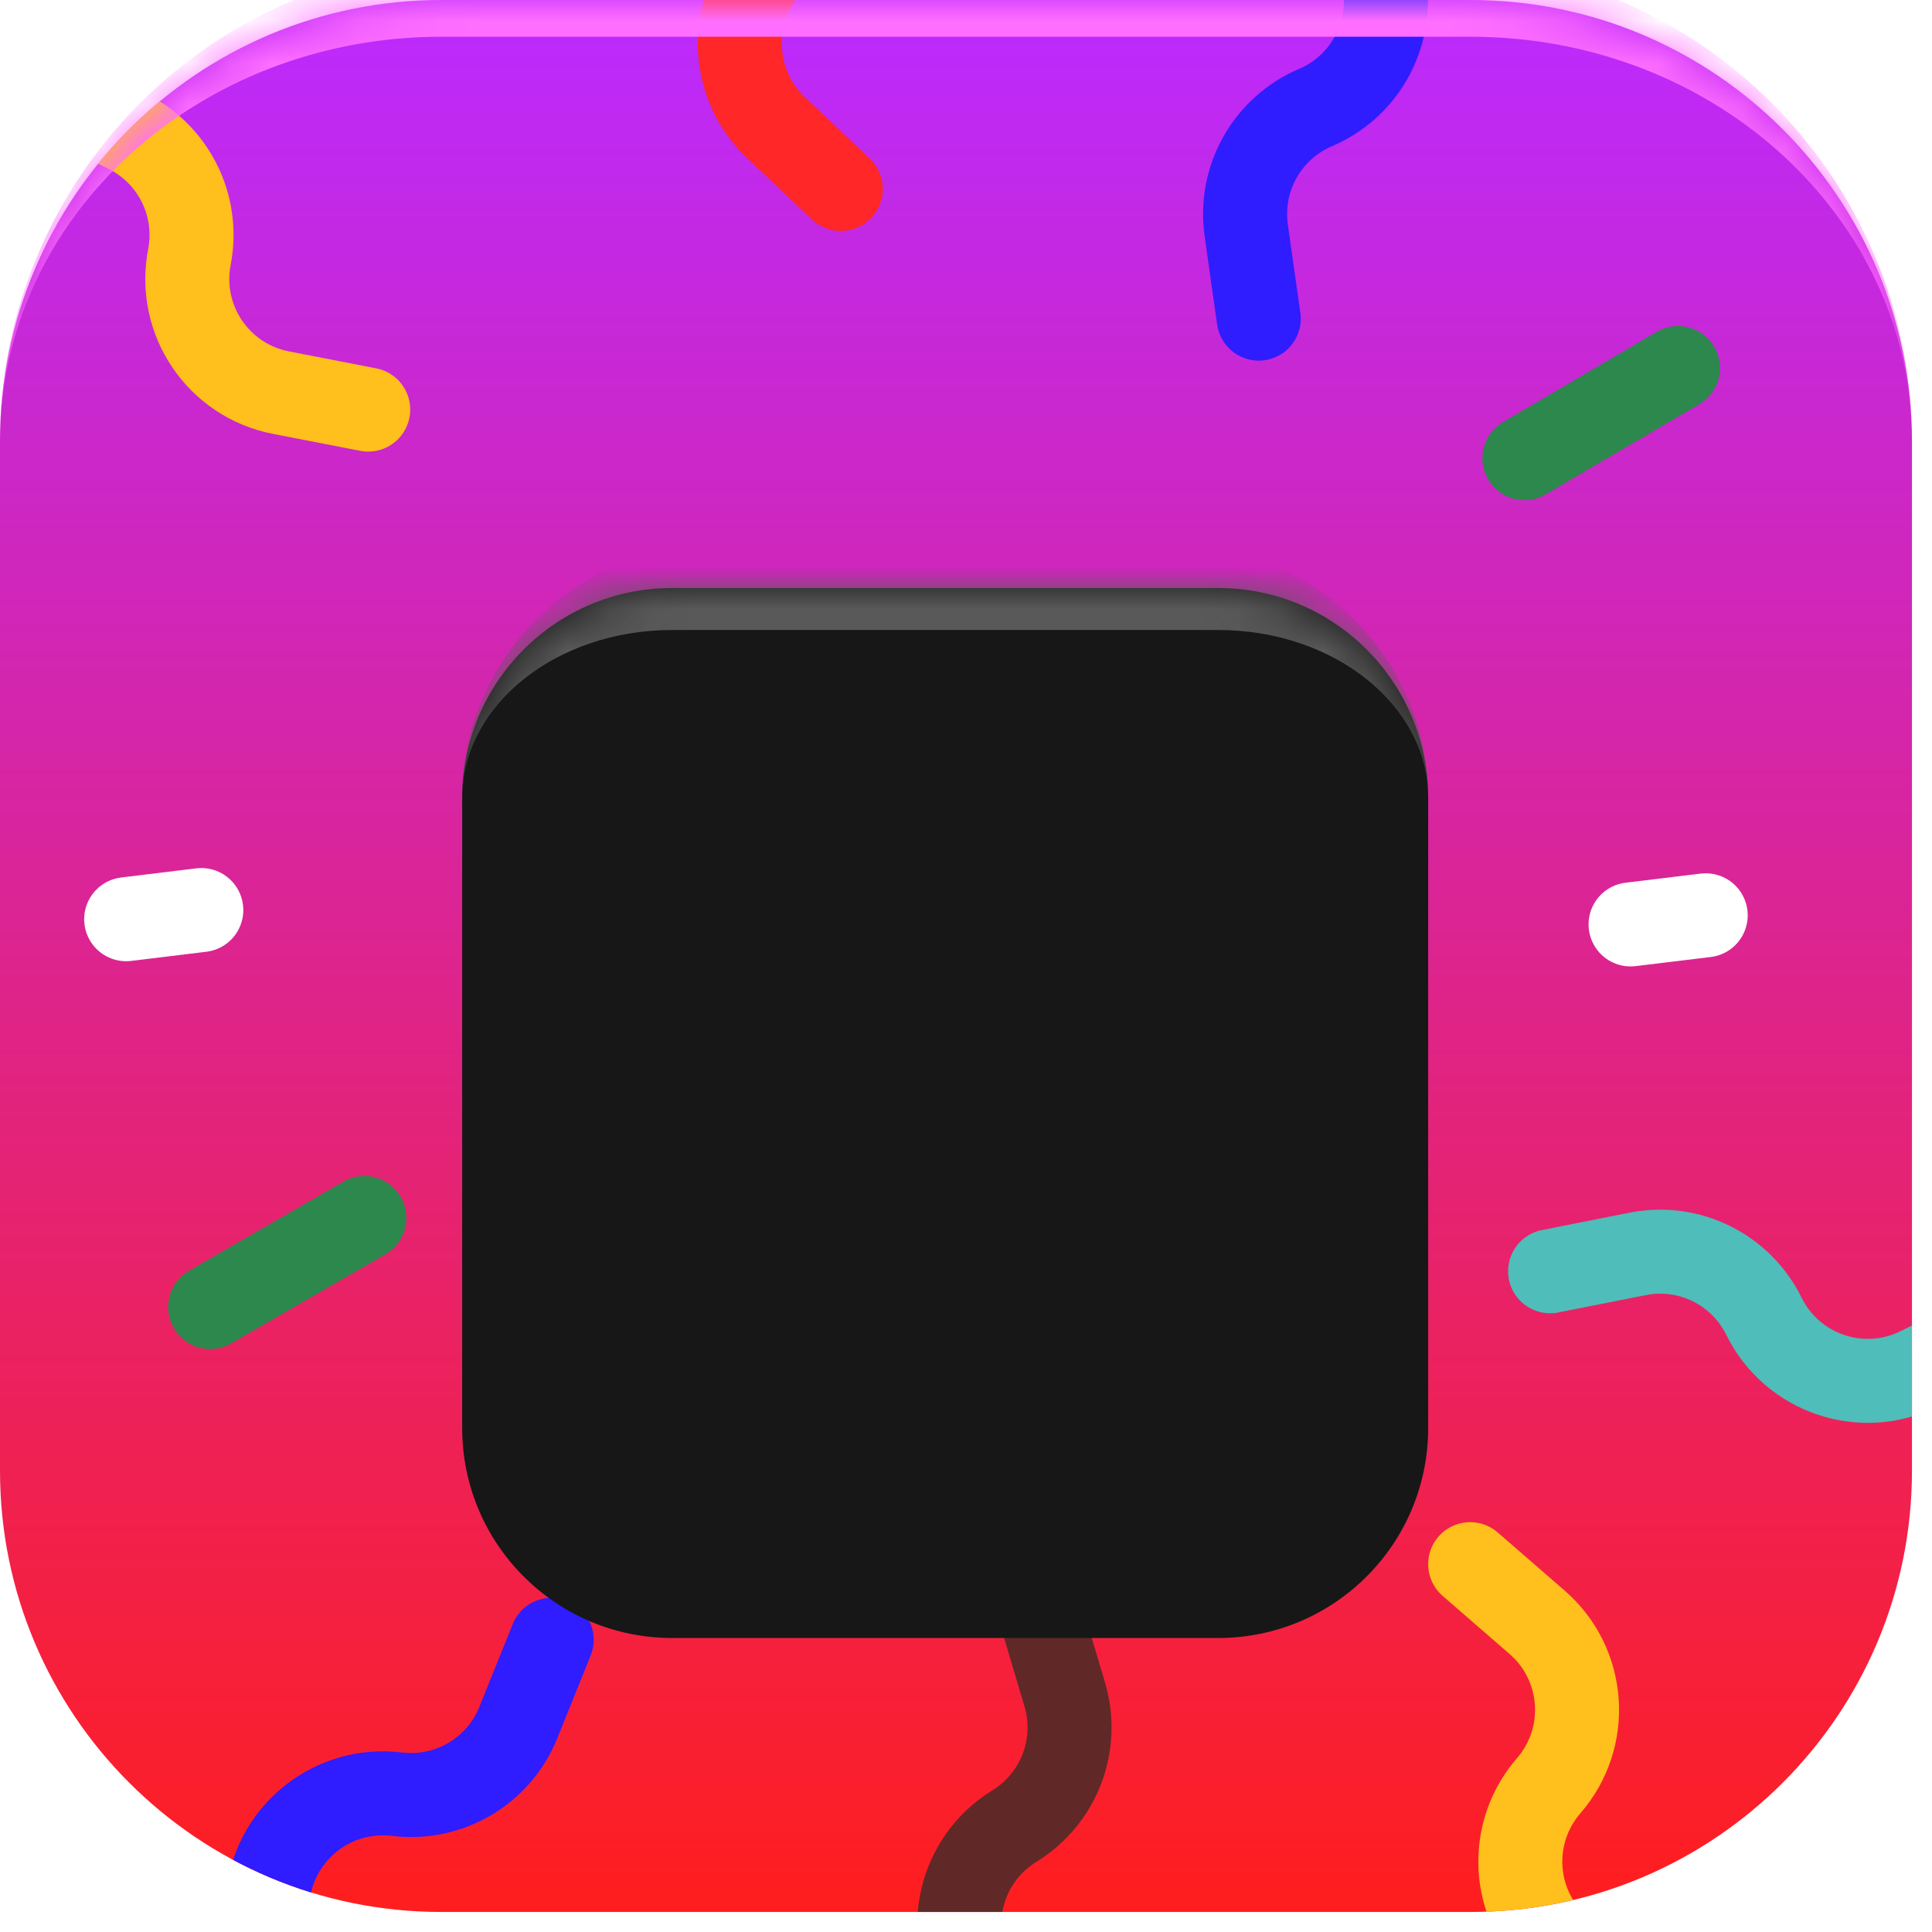 <svg width="46" height="46" viewBox="0 0 46 46" fill="none" xmlns="http://www.w3.org/2000/svg">
<g clip-path="url(#clip0_331_17)">
<mask id="path-1-inside-1_331_17" fill="white">
<path d="M0 10.505C0 4.703 4.703 0 10.505 0H35.018C40.82 0 45.523 4.703 45.523 10.505V35.018C45.523 40.82 40.82 45.523 35.018 45.523H10.505C4.703 45.523 0 40.82 0 35.018V10.505Z"/>
</mask>
<path d="M0 10.505C0 4.703 4.703 0 10.505 0H35.018C40.82 0 45.523 4.703 45.523 10.505V35.018C45.523 40.82 40.82 45.523 35.018 45.523H10.505C4.703 45.523 0 40.82 0 35.018V10.505Z" fill="url(#paint0_linear_331_17)"/>
<path d="M29.97 7.587L29.672 5.483C29.497 4.248 30.174 3.05 31.321 2.561V2.561C32.722 1.965 33.374 0.346 32.778 -1.054L31.95 -3" stroke="#2F1CFF" stroke-width="2" stroke-linecap="round"/>
<path d="M13.135 39.043L12.341 41.014C11.875 42.171 10.69 42.87 9.451 42.719V42.719C7.94 42.535 6.566 43.611 6.382 45.122L6.127 47.221" stroke="#2F1CFF" stroke-width="2" stroke-linecap="round"/>
<path d="M20.018 4.499L18.476 3.039C17.57 2.181 17.353 0.822 17.947 -0.275V-0.275C18.672 -1.614 18.174 -3.286 16.835 -4.011L14.976 -5.018" stroke="#FF2727" stroke-width="2" stroke-linecap="round"/>
<path d="M24.745 38.308L25.351 40.344C25.707 41.54 25.215 42.825 24.152 43.478V43.478C22.855 44.275 22.45 45.972 23.247 47.269L24.354 49.071" stroke="#612828" stroke-width="2" stroke-linecap="round"/>
<path d="M36.907 30.268L38.99 29.855C40.214 29.611 41.448 30.221 41.999 31.34V31.34C42.672 32.705 44.325 33.266 45.69 32.593L47.587 31.659" stroke="#4FBDB9" stroke-width="2" stroke-linecap="round"/>
<path d="M36.295 10.909L39.951 8.762" stroke="#2C884C" stroke-width="2" stroke-linecap="round"/>
<path d="M8.675 29L5.004 31.12" stroke="#2C884C" stroke-width="2" stroke-linecap="round"/>
<path d="M38.823 22.01L40.612 21.793" stroke="white" stroke-width="2" stroke-linecap="round"/>
<path d="M3.004 21.886L4.793 21.668" stroke="white" stroke-width="2" stroke-linecap="round"/>
<path d="M1.102 2.186L3.011 3.116C4.133 3.663 4.747 4.894 4.51 6.119V6.119C4.22 7.613 5.196 9.06 6.691 9.349L8.767 9.752" stroke="#FFBF1C" stroke-width="2" stroke-linecap="round"/>
<path d="M37.859 47.627L36.67 45.866C35.972 44.832 36.056 43.458 36.874 42.517V42.517C37.872 41.367 37.749 39.627 36.6 38.628L35.004 37.242" stroke="#FFBF1C" stroke-width="2" stroke-linecap="round"/>
<g filter="url(#filter0_d_331_17)">
<mask id="path-14-inside-2_331_17" fill="white">
<path d="M11.004 15C11.004 12.239 13.242 10 16.004 10H29.004C31.765 10 34.004 12.239 34.004 15V30C34.004 32.761 31.765 35 29.004 35H16.004C13.242 35 11.004 32.761 11.004 30V15Z"/>
</mask>
<path d="M11.004 15C11.004 12.239 13.242 10 16.004 10H29.004C31.765 10 34.004 12.239 34.004 15V30C34.004 32.761 31.765 35 29.004 35H16.004C13.242 35 11.004 32.761 11.004 30V15Z" fill="#171717"/>
<path d="M11.004 15C11.004 11.686 13.69 9 17.004 9H28.004C31.317 9 34.004 11.686 34.004 15C34.004 12.791 31.765 11 29.004 11H16.004C13.242 11 11.004 12.791 11.004 15ZM34.004 35H11.004H34.004ZM11.004 35V10V35ZM34.004 10V35V10Z" fill="#595959" mask="url(#path-14-inside-2_331_17)"/>
</g>
</g>
<path d="M0 10.505C0 4.22 5.095 -0.875 11.381 -0.875H34.142C40.428 -0.875 45.523 4.22 45.523 10.505V10.505C45.523 5.187 40.82 0.875 35.018 0.875H10.505C4.703 0.875 0 5.187 0 10.505V10.505ZM45.523 45.523H0H45.523ZM0 45.523V0V45.523ZM45.523 0V45.523V0Z" fill="#FF6EFF" mask="url(#path-1-inside-1_331_17)"/>
<defs>
<filter id="filter0_d_331_17" x="-0.196" y="2.8" width="45.4" height="47.4" filterUnits="userSpaceOnUse" color-interpolation-filters="sRGB">
<feFlood flood-opacity="0" result="BackgroundImageFix"/>
<feColorMatrix in="SourceAlpha" type="matrix" values="0 0 0 0 0 0 0 0 0 0 0 0 0 0 0 0 0 0 127 0" result="hardAlpha"/>
<feOffset dy="4"/>
<feGaussianBlur stdDeviation="5.6"/>
<feComposite in2="hardAlpha" operator="out"/>
<feColorMatrix type="matrix" values="0 0 0 0 1 0 0 0 0 0 0 0 0 0 0.9 0 0 0 1 0"/>
<feBlend mode="normal" in2="BackgroundImageFix" result="effect1_dropShadow_331_17"/>
<feBlend mode="normal" in="SourceGraphic" in2="effect1_dropShadow_331_17" result="shape"/>
</filter>
<linearGradient id="paint0_linear_331_17" x1="22.762" y1="0" x2="22.762" y2="45.523" gradientUnits="userSpaceOnUse">
<stop stop-color="#BB2AFF"/>
<stop offset="1" stop-color="#FF1E1E"/>
</linearGradient>
<clipPath id="clip0_331_17">
<path d="M0 10.505C0 4.703 4.703 0 10.505 0H35.018C40.82 0 45.523 4.703 45.523 10.505V35.018C45.523 40.82 40.82 45.523 35.018 45.523H10.505C4.703 45.523 0 40.82 0 35.018V10.505Z" fill="white"/>
</clipPath>
</defs>
</svg>

